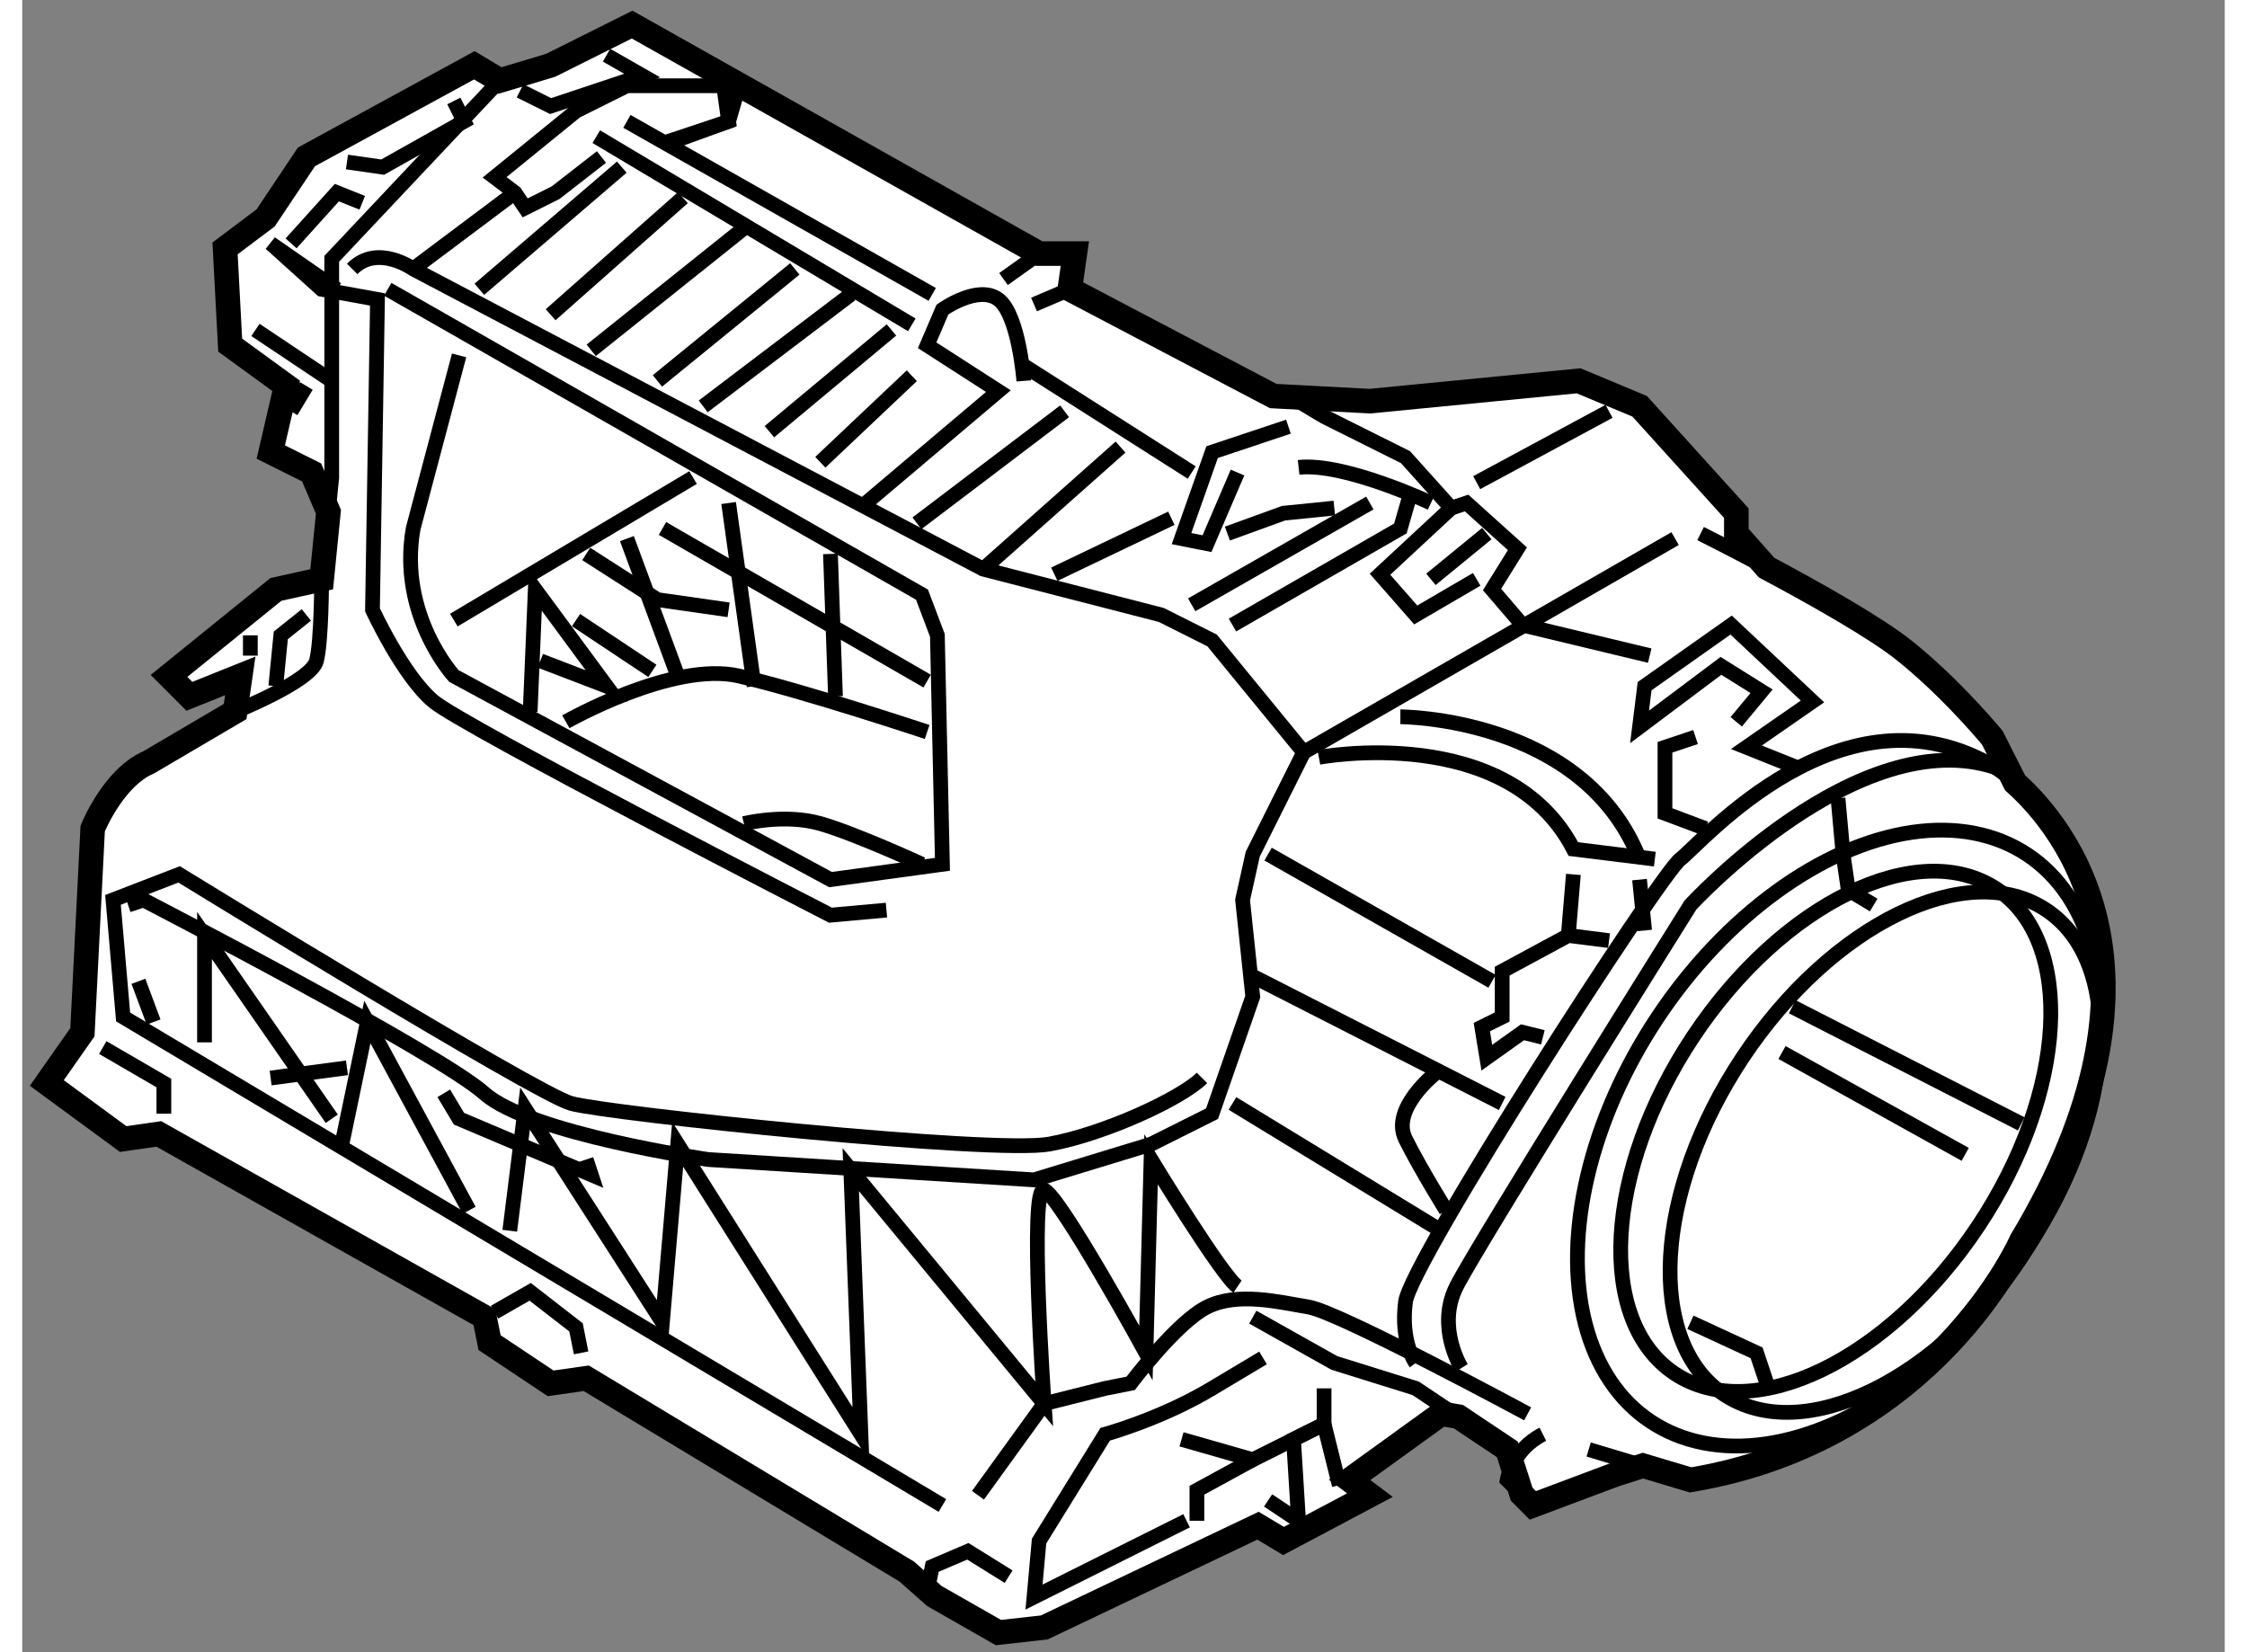 <?xml version="1.0" encoding="utf-8"?>
<!-- Generator: Adobe Illustrator 15.1.0, SVG Export Plug-In . SVG Version: 6.00 Build 0)  -->
<!DOCTYPE svg PUBLIC "-//W3C//DTD SVG 1.1//EN" "http://www.w3.org/Graphics/SVG/1.1/DTD/svg11.dtd">
<svg version="1.1" xmlns="http://www.w3.org/2000/svg" xmlns:xlink="http://www.w3.org/1999/xlink" x="0px" y="0px" width="244.8px"
	 height="180px" viewBox="189.271 140.823 44.807 33.612" enable-background="new 0 0 244.8 180" xml:space="preserve">
	
<rect x="189.271" y="140.823" width="44.807" height="33.612" fill="#808080" stroke="none"/>
	
<g><path fill="#FFFFFF" stroke="#000000" stroke-width="0.5" d="M207.266,172.795l-6.521-3.933l-0.725,0.103l-1.242-0.828
				l-0.104-0.518l-6.625-3.728l-0.725,0.104l-1.553-1.14l0.724-1.033l0.209-4.143c0,0,0.414-1.034,1.137-1.346l1.761-1.035
				l0.104-0.725l-1.035,0.415l-0.414-0.415l2.174-1.759l0.932-0.207l0.137-1.373l-0.343-0.801l-0.83-0.414l0.312-1.347l-1.138-0.828
				l-0.104-1.968l0.826-0.621l0.83-1.241l3.415-1.863l0.519,0.31l0.409-0.122l0.626-0.188l1.656-0.828l8.281,4.659h0.726
				l-0.103,0.724l4.139,2.174l1.967,0.104l4.246-0.414l1.241,0.518l1.967,2.174v0.414l0.616,0.695c0.974,0.519,2.217,1.218,2.8,1.685
				c0.854,0.683,1.565,1.506,1.791,1.774l0.463,0.917c1.01,0.904,3.411,3.845,0.128,9.317c0,0-1.76,4.037-6.729,4.865l-0.969-0.29
				l-0.584,0.188l-1.656,0.621l-0.227-0.228l-0.292-0.912l-0.995-0.665l-0.35-0.06l-1.863,1.346l0.413,0.31l-1.758,0.933
				l-0.519-0.311l-4.349,2.07l-0.932,0.104l-1.304-0.744L207.266,172.795z"></path><path fill="none" stroke="#000000" stroke-width="0.3" d="M219.896,169.586c0,0-3.832-2.069-4.453-2.173
				c-0.619-0.104-1.449-0.311-2.07,0c-0.62,0.31-1.552,1.552-1.552,1.552l-0.52,0.103l-1.241,0.312l-1.346,1.862"></path><polyline fill="none" stroke="#000000" stroke-width="0.3" points="195.497,151.236 195.567,150.538 195.567,146.088 
				198.984,142.463 199.394,142.341 		"></polyline><path fill="none" stroke="#000000" stroke-width="0.3" d="M229.347,155.832c0.048,0.058,0.073,0.09,0.073,0.09v0.518
				c-3.106-1.864-6.005,1.553-6.418,1.862c-0.414,0.311-5.486,8.179-5.591,9.007s0.208,1.241,0.208,1.241"></path><line fill="none" stroke="#000000" stroke-width="0.3" x1="222.239" y1="170.642" x2="221.138" y2="170.311"></line><path fill="none" stroke="#000000" stroke-width="0.3" d="M196.706,146.708l1.539,0.878l0.043,0.025l9.287,5.309l0.313,0.828
				l0.103,4.658l-2.277,0.311l-7.662-4.142c0,0-1.138-1.242-0.828-3.001l0.934-3.521"></path><path fill="none" stroke="#000000" stroke-width="0.3" d="M193.601,155.3c0,0,1.554-0.621,1.656-1.034
				c0.104-0.414,0.104-1.656,0.104-1.656"></path><path fill="none" stroke="#000000" stroke-width="0.3" d="M224.756,152.373c-0.752-0.401-1.341-0.695-1.341-0.695"></path><polyline fill="none" stroke="#000000" stroke-width="0.3" points="218.485,169.646 217.619,169.067 215.963,168.55 
				214.305,167.619 		"></polyline><polyline fill="none" stroke="#000000" stroke-width="0.3" points="207.825,173.293 207.68,173.21 207.783,172.692 
				208.508,172.382 209.337,172.898 		"></polyline><path fill="none" stroke="#000000" stroke-width="0.3" d="M220.206,170.001c-0.621,0.31-0.726,0.931-0.726,0.931l0.292,0.291"></path><ellipse transform="matrix(0.833 0.554 -0.554 0.833 128.951 -98.301)" fill="none" stroke="#000000" stroke-width="0.3" cx="227.093" cy="164.171" rx="3.479" ry="5.916"></ellipse><ellipse transform="matrix(0.833 0.554 -0.554 0.833 128.579 -97.809)" fill="none" stroke="#000000" stroke-width="0.3" cx="226.059" cy="163.758" rx="3.48" ry="5.915"></ellipse><ellipse transform="matrix(0.833 0.554 -0.554 0.833 128.641 -97.828)" fill="none" stroke="#000000" stroke-width="0.3" cx="226.149" cy="163.886" rx="4.43" ry="6.92"></ellipse><line fill="none" stroke="#000000" stroke-width="0.3" x1="229.938" y1="163.687" x2="225.279" y2="161.304"></line><polyline fill="none" stroke="#000000" stroke-width="0.3" points="224.761,168.965 224.554,168.345 223.208,167.723 		"></polyline><line fill="none" stroke="#000000" stroke-width="0.3" x1="225.071" y1="162.235" x2="228.798" y2="164.307"></line><path fill="none" stroke="#000000" stroke-width="0.3" d="M222.896,151.78l-7.556,4.348l-1.036,2.071l-0.207,0.932l0.207,1.967
				l-0.828,2.381l-1.241,0.621l-2.381,0.726l-6.627-0.414c0,0-3.623-0.52-4.555-1.346c-0.931-0.83-6.935-3.935-6.935-3.935
				l-0.312,0.104"></path><path fill="none" stroke="#000000" stroke-width="0.3" d="M215.341,156.128l-1.864-2.276l-1.035-0.519l-3.622-0.932l-11.597-6.107
				c0,0-0.725-0.52-1.24,0"></path><path fill="none" stroke="#000000" stroke-width="0.3" d="M212.958,171.761l-3.104,1.552l0.103-1.139l1.345-2.173
				c0,0,1.14-0.311,2.175-0.934c1.036-0.619,1.036-0.619,1.036-0.619"></path><path fill="none" stroke="#000000" stroke-width="0.3" d="M215.649,156.23c0,0,3.831-0.724,5.178,1.866l1.657,0.205"></path><path fill="none" stroke="#000000" stroke-width="0.3" d="M217.307,155.405c0,0,3.728,0,4.866,2.896"></path><polyline fill="none" stroke="#000000" stroke-width="0.3" points="225.382,156.439 224.347,156.025 225.691,155.093 
				224.036,153.539 222.276,154.782 222.173,155.611 223.829,154.369 224.655,154.886 224.14,155.507 		"></polyline><polyline fill="none" stroke="#000000" stroke-width="0.3" points="222.38,154.161 219.792,153.539 219.172,152.816 
				219.688,151.987 218.654,151.056 218.342,151.159 217.411,150.123 215.755,149.296 215.236,148.986 		"></polyline><polyline fill="none" stroke="#000000" stroke-width="0.3" points="198.88,167.517 199.604,167.103 200.537,167.827 
				200.64,168.345 		"></polyline><polyline fill="none" stroke="#000000" stroke-width="0.3" points="192.152,163.479 192.152,162.856 190.909,162.134 		"></polyline><path fill="none" stroke="#000000" stroke-width="0.3" d="M207.99,171.45l-16.667-9.938l-0.206-2.382l1.345-0.519
				c0,0,7.246,4.453,7.972,4.659c0.725,0.207,8.591,1.035,9.73,0.828c1.138-0.208,2.691-0.931,3.107-1.346"></path><line fill="none" stroke="#000000" stroke-width="0.3" x1="214.616" y1="158.199" x2="219.172" y2="160.786"></line><line fill="none" stroke="#000000" stroke-width="0.3" x1="222.173" y1="158.717" x2="222.276" y2="159.752"></line><polyline fill="none" stroke="#000000" stroke-width="0.3" points="223.312,155.817 222.69,156.025 222.69,157.37 
				223.518,157.681 		"></polyline><line fill="none" stroke="#000000" stroke-width="0.3" x1="219.378" y1="163.271" x2="214.305" y2="160.684"></line><line fill="none" stroke="#000000" stroke-width="0.3" x1="218.136" y1="165.86" x2="213.891" y2="163.271"></line><path fill="none" stroke="#000000" stroke-width="0.3" d="M218.031,162.649c0,0-0.93,0.726-0.62,1.347s0.827,1.449,0.827,1.449"></path><polyline fill="none" stroke="#000000" stroke-width="0.3" points="220.827,158.612 220.723,159.854 221.552,159.959 
				220.723,159.854 219.378,160.58 219.378,161.513 218.964,161.718 219.066,162.34 219.792,161.823 220.206,161.926 		"></polyline><path fill="none" stroke="#000000" stroke-width="0.3" d="M218.55,168.654c0,0-0.519-0.827-0.104-1.656
				c0.414-0.827,4.762-7.763,4.762-7.763s3.417-3.729,6.212-2.796c0,0,0.158,0.101,0.39,0.31"></path><polyline fill="none" stroke="#000000" stroke-width="0.3" points="226.21,157.061 226.313,158.199 226.418,158.923 
				226.936,159.235 		"></polyline><path fill="none" stroke="#000000" stroke-width="0.3" d="M217.929,151.056c0,0-1.76-0.829-2.692-0.725"></path><polyline fill="none" stroke="#000000" stroke-width="0.3" points="215.03,149.503 213.477,150.021 212.855,151.78 
				213.373,151.883 213.994,150.436 		"></polyline><polyline fill="none" stroke="#000000" stroke-width="0.3" points="218.342,151.159 216.893,152.505 217.619,153.333 
				218.86,152.609 		"></polyline><line fill="none" stroke="#000000" stroke-width="0.3" x1="213.062" y1="150.436" x2="209.646" y2="148.261"></line><polyline fill="none" stroke="#000000" stroke-width="0.3" points="202.504,143.705 203.641,143.292 203.539,142.567 
				201.572,142.567 200.537,143.083 198.88,144.43 199.293,144.742 199.502,145.052 200.123,144.742 201.054,144.017 		"></polyline><line fill="none" stroke="#000000" stroke-width="0.3" x1="201.572" y1="143.292" x2="207.783" y2="146.812"></line><line fill="none" stroke="#000000" stroke-width="0.3" x1="200.949" y1="143.603" x2="207.368" y2="147.432"></line><line fill="none" stroke="#000000" stroke-width="0.3" x1="198.051" y1="153.438" x2="202.918" y2="150.538"></line><line fill="none" stroke="#000000" stroke-width="0.3" x1="213.062" y1="153.127" x2="216.686" y2="151.056"></line><polyline fill="none" stroke="#000000" stroke-width="0.3" points="213.891,153.539 217.307,151.574 217.516,150.848 		"></polyline><line fill="none" stroke="#000000" stroke-width="0.3" x1="218.86" y1="150.642" x2="221.552" y2="149.191"></line><polyline fill="none" stroke="#000000" stroke-width="0.3" points="215.963,151.159 214.928,151.264 213.788,151.678 		"></polyline><line fill="none" stroke="#000000" stroke-width="0.3" x1="210.267" y1="152.505" x2="212.648" y2="151.366"></line><line fill="none" stroke="#000000" stroke-width="0.3" x1="208.819" y1="152.401" x2="211.614" y2="149.918"></line><line fill="none" stroke="#000000" stroke-width="0.3" x1="207.472" y1="151.469" x2="210.476" y2="149.191"></line><path fill="none" stroke="#000000" stroke-width="0.3" d="M206.437,151.056l2.692-2.276l-1.449-0.933l0.311-0.726
				c0,0,0.725-0.517,1.139-0.206c0.415,0.311,0.517,1.657,0.517,1.657"></path><line fill="none" stroke="#000000" stroke-width="0.3" x1="209.854" y1="147.018" x2="210.58" y2="146.708"></line><line fill="none" stroke="#000000" stroke-width="0.3" x1="209.233" y1="146.5" x2="209.957" y2="145.984"></line><polyline fill="none" stroke="#000000" stroke-width="0.3" points="202.399,143.705 203.641,143.292 203.851,142.567 		"></polyline><line fill="none" stroke="#000000" stroke-width="0.3" x1="207.368" y1="148.467" x2="205.507" y2="150.227"></line><line fill="none" stroke="#000000" stroke-width="0.3" x1="206.954" y1="147.535" x2="204.471" y2="149.605"></line><line fill="none" stroke="#000000" stroke-width="0.3" x1="206.127" y1="146.812" x2="203.124" y2="149.09"></line><line fill="none" stroke="#000000" stroke-width="0.3" x1="204.988" y1="146.294" x2="202.193" y2="148.572"></line><line fill="none" stroke="#000000" stroke-width="0.3" x1="203.953" y1="145.465" x2="200.846" y2="147.95"></line><line fill="none" stroke="#000000" stroke-width="0.3" x1="202.711" y1="144.844" x2="200.02" y2="147.226"></line><line fill="none" stroke="#000000" stroke-width="0.3" x1="201.468" y1="144.223" x2="198.57" y2="146.708"></line><line fill="none" stroke="#000000" stroke-width="0.3" x1="199.293" y1="144.742" x2="197.223" y2="146.294"></line><polyline fill="none" stroke="#000000" stroke-width="0.3" points="199.398,142.671 200.02,142.981 201.883,142.36 
				201.158,141.946 		"></polyline><polyline fill="none" stroke="#000000" stroke-width="0.3" points="195.877,144.119 196.603,144.223 198.259,143.292 
				198.051,142.877 		"></polyline><path fill="none" stroke="#000000" stroke-width="0.3" d="M195.671,146.708l-1.347-0.934l1.036,0.934l1.138,0.207l-0.102,6.314
				c0,0,0.62,1.346,1.241,1.863c0.621,0.519,8.075,4.349,8.075,4.349l1.14-0.103"></path><line fill="none" stroke="#000000" stroke-width="0.3" x1="194.015" y1="147.535" x2="195.567" y2="148.572"></line><line fill="none" stroke="#000000" stroke-width="0.3" x1="194.74" y1="149.191" x2="195.051" y2="148.675"></line><polyline fill="none" stroke="#000000" stroke-width="0.3" points="194.429,154.782 194.531,153.748 195.051,153.333 		"></polyline><line fill="none" stroke="#000000" stroke-width="0.3" x1="193.911" y1="153.748" x2="193.911" y2="154.161"></line><path fill="none" stroke="#000000" stroke-width="0.3" d="M200.33,155.507c0,0,2.174-1.241,3.521-0.932
				c1.345,0.311,3.829,1.139,3.829,1.139"></path><path fill="none" stroke="#000000" stroke-width="0.3" d="M203.953,157.578c0,0,0.827-0.208,1.554,0
				c0.724,0.208,2.068,0.828,2.068,0.828"></path><polyline fill="none" stroke="#000000" stroke-width="0.3" points="199.811,154.266 201.158,154.782 199.708,152.816 
				199.604,155.3 		"></polyline><line fill="none" stroke="#000000" stroke-width="0.3" x1="202.606" y1="154.575" x2="201.572" y2="151.78"></line><line fill="none" stroke="#000000" stroke-width="0.3" x1="203.641" y1="151.056" x2="204.16" y2="154.782"></line><line fill="none" stroke="#000000" stroke-width="0.3" x1="205.713" y1="152.092" x2="205.815" y2="154.99"></line><line fill="none" stroke="#000000" stroke-width="0.3" x1="202.296" y1="151.574" x2="207.68" y2="154.679"></line><polyline fill="none" stroke="#000000" stroke-width="0.3" points="200.744,152.092 202.193,153.022 203.641,153.229 		"></polyline><line fill="none" stroke="#000000" stroke-width="0.3" x1="200.537" y1="153.438" x2="202.09" y2="154.471"></line><path fill="none" stroke="#000000" stroke-width="0.3" d="M213.994,166.998c-0.31-0.207-1.759-2.587-1.759-2.587l-0.104,3.934
				c0,0-1.761-3.211-2.071-3.313c-0.311-0.104,0,4.348,0,4.348l-3.934-4.762l0.207,5.384l-3.728-5.901l-0.311,3.623l-2.794-4.348
				l-0.311,2.485"></path><polyline fill="none" stroke="#000000" stroke-width="0.3" points="198.362,165.445 196.292,161.614 195.774,164.1 		"></polyline><polyline fill="none" stroke="#000000" stroke-width="0.3" points="195.567,163.582 192.979,159.854 192.979,162.029 		"></polyline><line fill="none" stroke="#000000" stroke-width="0.3" x1="191.634" y1="160.786" x2="191.943" y2="161.614"></line><line fill="none" stroke="#000000" stroke-width="0.3" x1="194.324" y1="162.754" x2="195.877" y2="162.546"></line><polyline fill="none" stroke="#000000" stroke-width="0.3" points="197.846,163.065 198.156,163.582 200.846,164.721 
				200.744,164.411 		"></polyline><polyline fill="none" stroke="#000000" stroke-width="0.3" points="212.855,170.104 214.305,170.519 215.755,169.794 
				215.755,169.067 		"></polyline><polyline fill="none" stroke="#000000" stroke-width="0.3" points="213.168,171.761 213.168,171.14 214.305,170.519 		"></polyline><polyline fill="none" stroke="#000000" stroke-width="0.3" points="216.064,171.036 215.755,169.794 215.133,170.104 
				215.236,171.761 214.616,171.347 		"></polyline><polyline fill="none" stroke="#000000" stroke-width="0.3" points="194.74,145.774 195.671,144.742 196.188,144.948 		"></polyline><line fill="none" stroke="#000000" stroke-width="0.3" x1="217.929" y1="152.609" x2="219.066" y2="151.678"></line></g>


</svg>